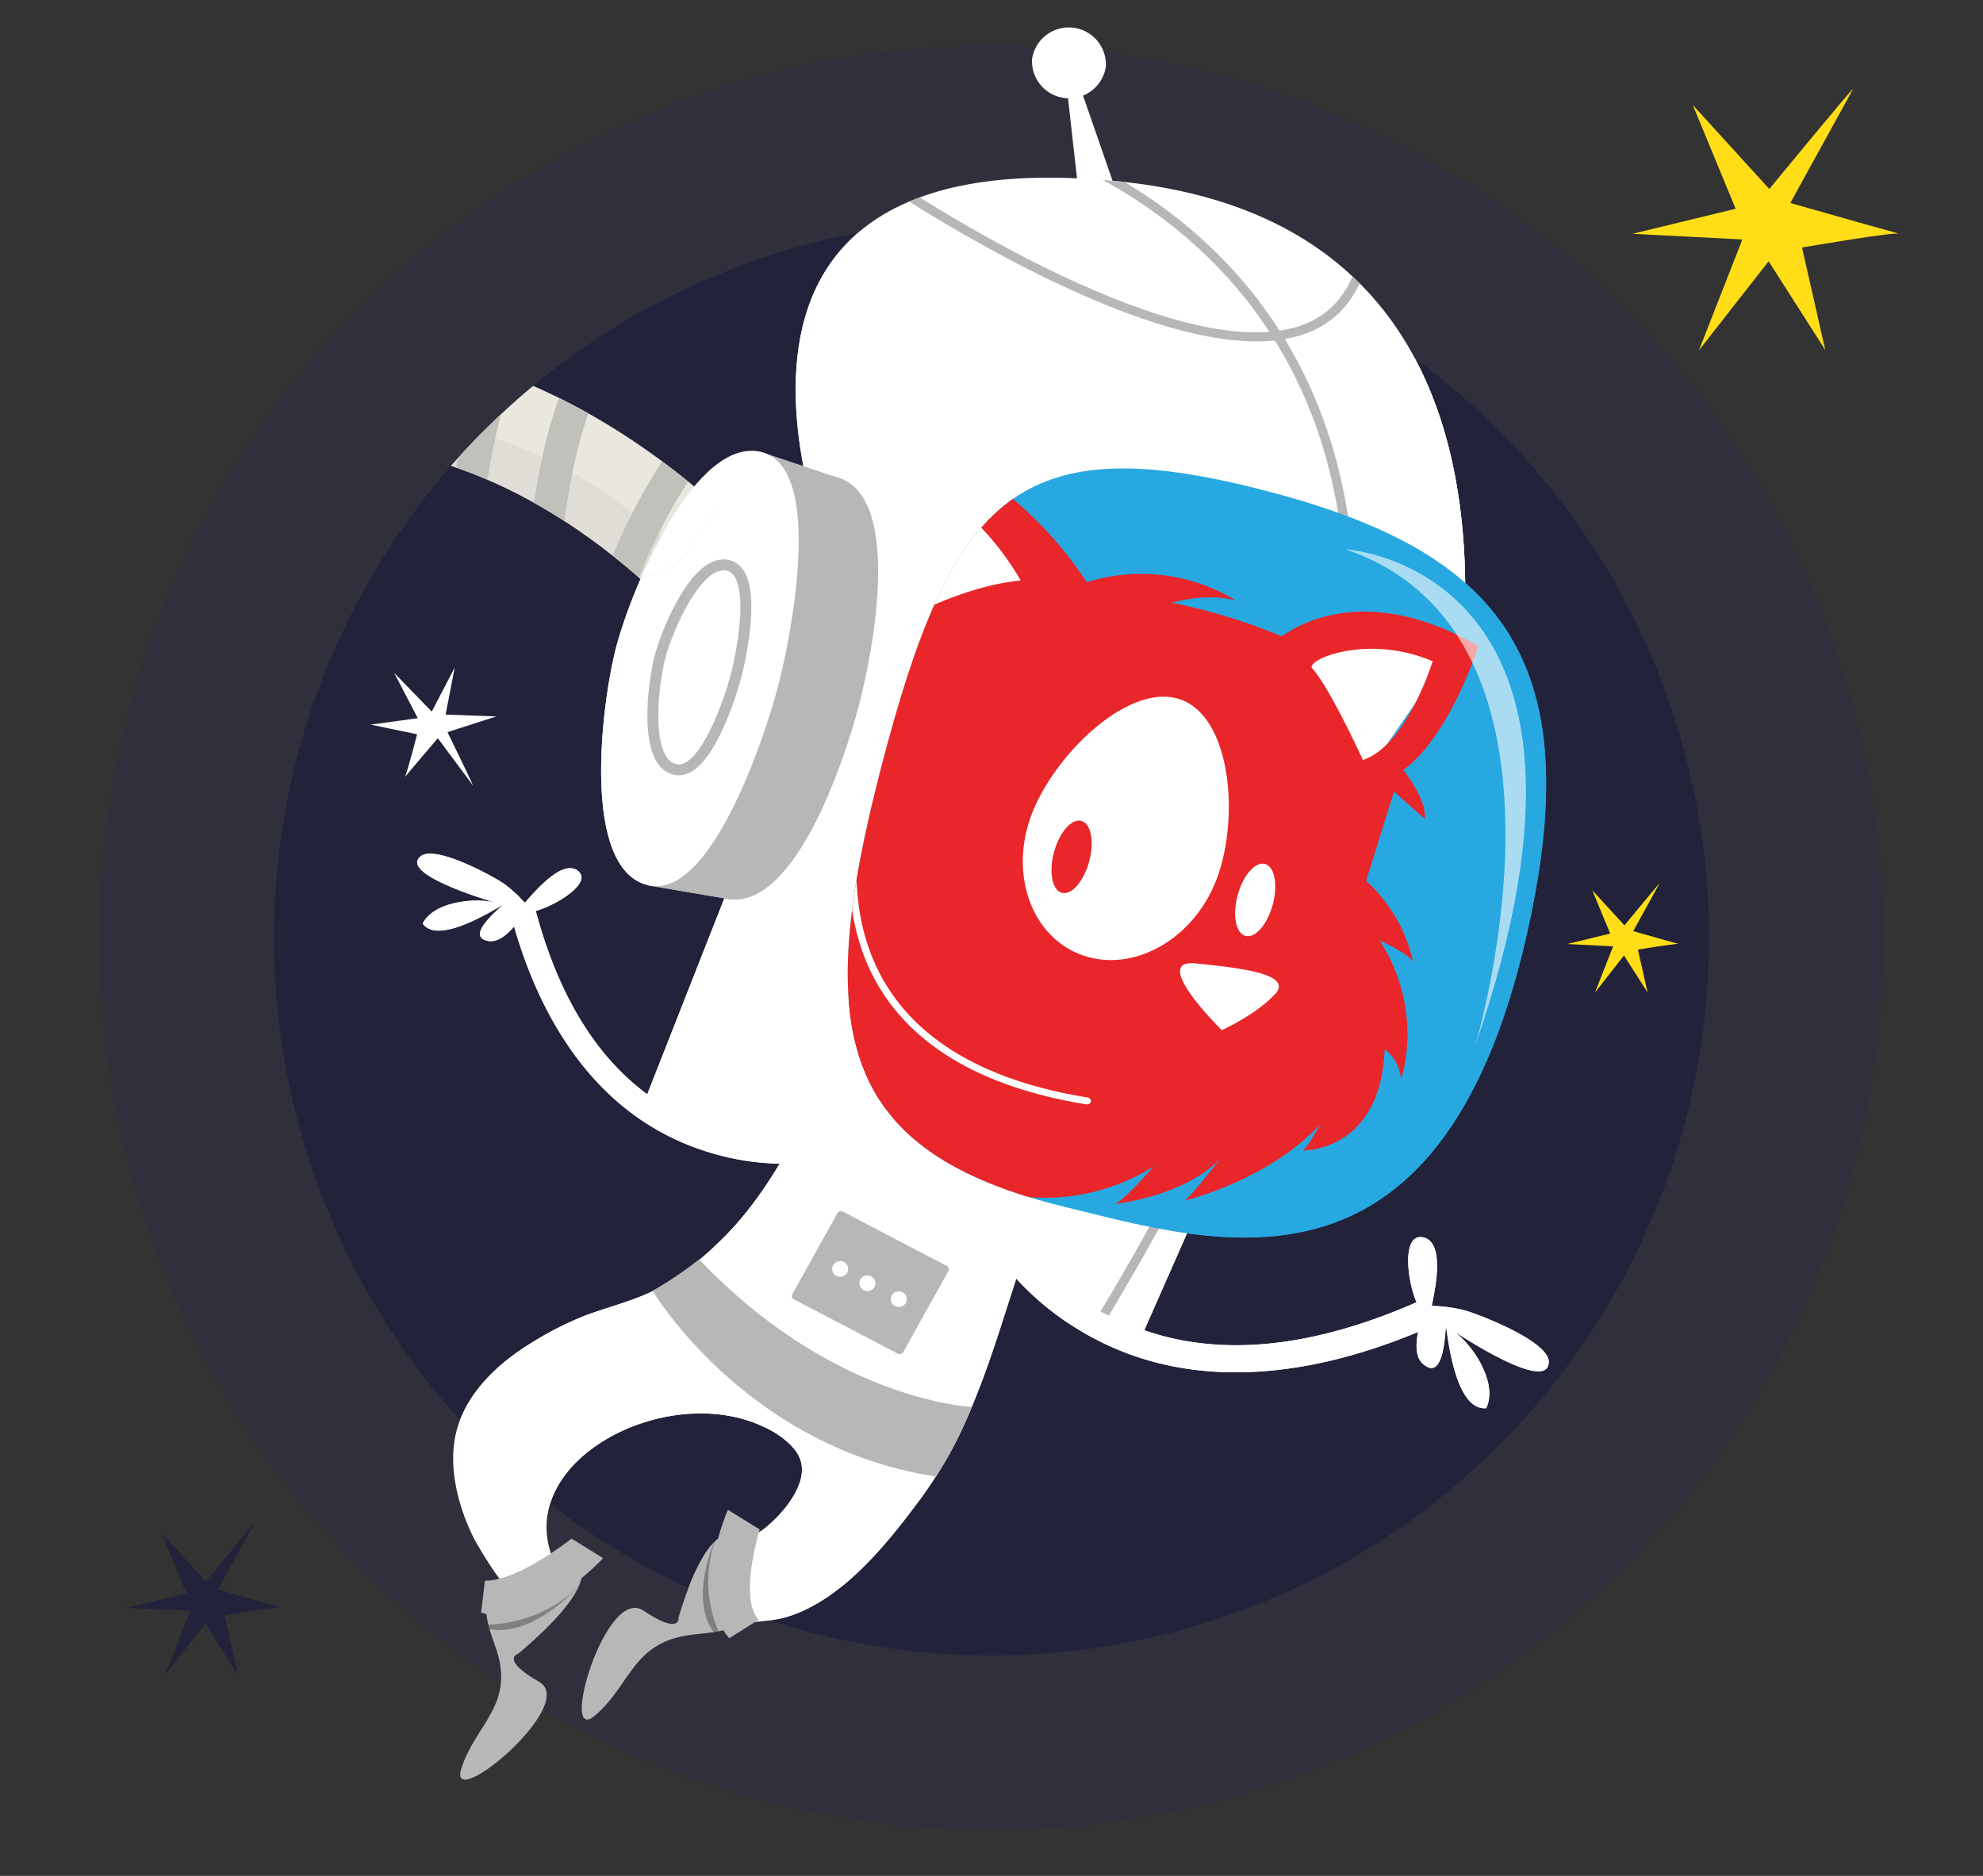 <svg xmlns="http://www.w3.org/2000/svg" xmlns:xlink="http://www.w3.org/1999/xlink" viewBox="0 0 370 350"><rect x="0" y="0" width="370" height="350" fill="#333333" stroke="none"/><defs><style>.cls-1,.cls-14,.cls-9{fill:none;}.cls-2{isolation:isolate;}.cls-3{fill:#262262;opacity:0.2;}.cls-4{fill:#22223a;}.cls-5{clip-path:url(#clip-path);}.cls-6{fill:#e9e7de;}.cls-7{fill:#e0ddd7;}.cls-8{clip-path:url(#clip-path-2);}.cls-9{stroke:#bfc1ba;stroke-width:6.11px;}.cls-10,.cls-13,.cls-19{fill:#fff;}.cls-11{fill:#b7b7b8;}.cls-12{fill:#010101;opacity:0.3;mix-blend-mode:multiply;}.cls-13{opacity:0.4;}.cls-14{stroke:#b7b7b8;stroke-miterlimit:10;stroke-width:2.04px;}.cls-15{clip-path:url(#clip-path-3);}.cls-16{fill:#28a8e0;}.cls-17{clip-path:url(#clip-path-4);}.cls-18{fill:#e92629;}.cls-19{opacity:0.6;}.cls-20{fill:#ffde17;}</style><clipPath id="clip-path"><circle class="cls-1" cx="185" cy="175" r="133.88"/></clipPath><clipPath id="clip-path-2"><path class="cls-1" d="M169.47,137C152.81,111.13,127,81.25,91.83,69,61.56,58.5,29.52,62.72-3.4,81.55L6.82,98.22c27.54-15.76,53.86-19.46,78.24-11,57.43,19.92,88.26,99.94,88.56,100.74l18.8-6.59a257.59,257.59,0,0,0-23-44.36Z"/></clipPath><clipPath id="clip-path-3"><path class="cls-1" d="M265.91,159.45S303.76,43.69,209.21,33.89c-92.43-9.58-51.91,76.72-51.91,76.72l.23.11-37.16,94.46,93,43.28,15.83-35.87,16.89-62Z"/></clipPath><clipPath id="clip-path-4"><path class="cls-1" d="M285.66,170.73c-15.52,75.24-58.39,61.44-87.13,54.41-41.84-10.24-47-32.35-34.15-81.83s24.92-63.24,68.91-52.47C277.91,101.76,296,120.7,285.66,170.73Z"/></clipPath></defs><title>Artboard 1 copy 34</title><g class="cls-2"><g id="Layer_1" data-name="Layer 1"><circle class="cls-3" cx="185" cy="175" r="166.46"/><circle class="cls-4" cx="185" cy="175" r="133.88"/><g class="cls-5"><path class="cls-6" d="M169.47,137C152.81,111.13,127,81.25,91.83,69a101,101,0,0,0-53.76-3.56c.22,1.85.4,3.7.55,5.55.37,4.69.56,9.38.74,14.07a81.5,81.5,0,0,1,45.7,2.13c57.43,19.92,88.26,99.94,88.56,100.74l18.8-6.59A257.59,257.59,0,0,0,169.47,137Z"/><path class="cls-1" d="M169.47,137C152.81,111.13,127,81.25,91.83,69a101,101,0,0,0-53.76-3.56c.22,1.85.4,3.7.55,5.55.37,4.7.56,9.4.74,14.1q2.06-.47,4.11-.85c32.28-13.09,87.59-12.61,135,102l14-4.9A257.59,257.59,0,0,0,169.47,137Z"/><path class="cls-1" d="M173.62,188a.33.33,0,0,0,0-.09l.12.06Z"/><path class="cls-7" d="M178.45,186.27l-4.75,1.66-.12-.06c-.89-2.3-31.65-80.92-88.52-100.65a80.75,80.75,0,0,0-41.59-3C75.74,71.17,131.06,71.65,178.45,186.27Z"/><g class="cls-8"><path class="cls-9" d="M40.4,98q1,1.6,2,3.18"/><path class="cls-9" d="M40.91,53.9C42,70,45.67,84.69,49.83,100.15"/><path class="cls-9" d="M58.12,53.66c-1.59,15.54.38,31.18,2.34,46.83"/><path class="cls-9" d="M75,54.73c-6.48,15.11-2.12,32.68-2.35,48.53"/><path class="cls-9" d="M97.23,60.47c-7.73,11.37-9.1,29-11.73,42.94"/><path class="cls-9" d="M112.35,66c-7.94,9.25-9.94,29.53-11.73,42.94"/><path class="cls-9" d="M133,78.26a106.69,106.69,0,0,0-19.76,37.66"/><path class="cls-9" d="M147.36,98.8c-13.46,2.47-21,16-28.4,26"/><path class="cls-9" d="M161.53,108.23c-10,6-23.8,18.78-30,32.58"/><path class="cls-9" d="M170.48,127.54c-13-2.27-25.78,12.11-31.32,23.29"/><path class="cls-9" d="M179.75,136.55c-11.38,5.71-19.94,17.58-27.88,26.84"/><path class="cls-9" d="M191.52,153c-9.49-2.16-22.66,17-27.25,24.21"/></g><path class="cls-10" d="M267.08,247.44l-2.24-4.7c-23.53,10.45-43.69,11-59.9,1.48a47.53,47.53,0,0,1-17.28-17.17l-4.79,2.27a52.35,52.35,0,0,0,19.32,19.32C224.39,261.61,249.73,255.14,267.08,247.44Z"/><path class="cls-10" d="M265.16,244.38c-2.15-2.26-4.41-14.94.65-13.45,3.85,1.27,1.89,9.93,1.34,12.67l.4.07a27,27,0,0,1,5.62.78c2.86.77,16.32,6,15.8,9.87-.46,5.28-15.6-4.56-18-6.14,3.91,2.66,8.59,9.93,6.33,14.56-5.45.47-7-11.67-7.5-15.42-.21,2.32-.55,10.38-4.27,7.18-1.93-1.65-1.12-5.32-.62-7.42"/><path class="cls-10" d="M95.29,170.58l4.55-1.1c5.6,21.37,16.35,35,32,40.56a43.85,43.85,0,0,0,21.64,2l1,4.43a48.3,48.3,0,0,1-24.28-2.17C108.82,206.72,99.42,186.34,95.29,170.58Z"/><path class="cls-10" d="M98.5,170.17c2.78.18,13-5.31,9.13-7.84-3-1.85-8,4.22-9.68,6.09l-.27-.23a22.8,22.8,0,0,0-3.65-3.3c-2.12-1.48-13.22-7.53-15.68-5-3.47,3.21,11.81,7.84,14.28,8.59-4-1.13-11.74-.22-13.76,3.83,2.68,3.87,12.09-1.8,15-3.53-1.52,1.42-7,6.08-2.71,6.79,2.23.37,4.38-2.19,5.58-3.68"/><path class="cls-10" d="M203.34,189c-2.12,8.92-4.61,17.78-6.85,26.68-2.18,8.65-5,17.1-7.74,25.59s-5.37,17.09-9.21,25.21a78,78,0,0,1-7.92,13.35c-6.17,8.28-14.65,19-25.3,22a33.44,33.44,0,0,1-10.37.69c.34-3,.43-6,.62-8.93.06-1-.19-3.1.25-4,.82-1.6,4.53-3.3,6-4.54a25.87,25.87,0,0,0,4-4.11c2.05-2.73,3.94-6.44,2-9.69-1.27-2.12-4-4-6.25-5-18.59-8.92-48.35,7.1-38.72,26.09l-9.17,3.42c-1.06.39-6-8.17-6.31-8.85-3.1-6.25-5.1-14.32-2.85-21.07,2.15-6.47,7.5-11.47,13.27-15.06a61,61,0,0,1,10.7-5.44c4.48-1.65,9.19-2.74,13.39-5a55,55,0,0,0,11.34-8.66c8.7-8.31,14.87-20.26,19.45-31.06a236.44,236.44,0,0,0,10-29.38S165.34,164.88,203.34,189Z"/><path class="cls-11" d="M181.32,262.5s-25.75-1.08-50.86-27.52a68.59,68.59,0,0,1-8.68,5.87s17.31,29.19,52.86,34.64A74.73,74.73,0,0,0,181.32,262.5Z"/><path class="cls-11" d="M141.61,302.18s-3.86-2.33.1-16.81l-5.88-3.64s-7,15.58.23,23.93Z"/><path class="cls-11" d="M136.4,286.36s-4.57-2-9.78,15.38c0,0,.51,3.52-6.57-1.24s-15.89,25.46-9,19.56,6.91-14.11,18.93-15.16,7.55-4.11,7.55-4.11Z"/><path class="cls-12" d="M134.06,304.35a23.44,23.44,0,0,1-.25-17.94s-5.55,11.38-.64,18.1Z"/><path class="cls-11" d="M90.48,294.89s4.87.8,16.17-7.81l5.88,3.64s-11.88,13.07-22.76,10.17Z"/><path class="cls-11" d="M108.39,293s2.4,3.68-11.69,15.54c0,0-3.52,1,3.91,5.26S83.4,338.48,86.07,330s10.34-12,6.28-23,.69-8.36.69-8.36Z"/><path class="cls-12" d="M91.15,303.12s9.86.07,16.92-7.3c0,0-8.35,9.65-16.7,8.15Z"/><path class="cls-10" d="M265.91,159.45S303.76,43.69,209.21,33.89c-92.43-9.58-51.91,76.72-51.91,76.72l.23.11-37.16,94.46,93,43.28,15.83-35.87,16.89-62Z"/><path class="cls-13" d="M229.22,212.58l16.89-62,19.8,8.9S288.58,90.13,255,54.23c-18.64-2.71-45.89,7.24-82.36,56.36C124.1,176,142.27,209,161.07,224.12l52.32,24.34Z"/><path class="cls-11" d="M157,89.33l-14.72-4.88a588.56,588.56,0,0,0-21.28,80.76l15.32,2.6A571.9,571.9,0,0,1,157,89.33Z"/><path class="cls-11" d="M160.18,131.92c-3,11.26-11.94,37-23.81,35.88-12.34-1.17-8.78-34.07-6.32-43.38s15.62-39.82,27-35.09C168,93.9,163.15,120.67,160.18,131.92Z"/><path class="cls-10" d="M145.12,128.17c-2.53,9.59-12.49,39.56-24.06,37-12.72-2.77-8.9-33.78-6.07-44.54s14.84-39.73,27.35-36.22C153.74,87.65,147.64,118.58,145.12,128.17Z"/><path class="cls-14" d="M137.33,126.14c-1.19,4.52-5.88,18.62-11.33,17.44-6-1.31-4.19-15.91-2.86-21s7-18.71,12.88-17.05C141.39,107.06,138.52,121.62,137.33,126.14Z"/><path class="cls-10" d="M206.34,12.4a6.93,6.93,0,0,0-13.78-1.34,6.93,6.93,0,0,0,13.78,1.34Z"/><polygon class="cls-10" points="198.71 13.27 202.37 45.88 209.81 40.15 200.56 13.45 198.71 13.27"/><g class="cls-15"><path class="cls-11" d="M203.87,250.44l-1.49-.86c24.63-40.14,40.1-76.37,46-107.67,4.8-25.5,3.31-47.9-4.45-66.58C228.43,38,192.71,27.9,192.35,27.8l.46-1.62c.37.1,36.87,10.38,52.71,48.49,7.89,19,9.43,41.69,4.57,67.51C244.16,173.7,228.61,210.12,203.87,250.44Z"/><path class="cls-11" d="M200.25,54.26q-2.43-1.1-5-2.33a276.21,276.21,0,0,1-32-18.5l1-1.36c.57.4,57.56,39.46,80.64,27.75,6.59-3.35,9.83-10.7,9.63-21.86l1.73,0c.22,11.84-3.33,19.7-10.55,23.37C236.38,66.06,221.07,63.69,200.25,54.26Z"/></g><path class="cls-16" d="M285.66,170.73c-15.52,75.24-58.39,61.44-87.13,54.41-41.84-10.24-47-32.35-34.15-81.83s24.92-63.24,68.91-52.47C277.91,101.76,296,120.7,285.66,170.73Z"/><g class="cls-17"><polygon class="cls-10" points="164.22 199.17 142.56 168.49 159.35 128.56 164.89 115.97 166.94 87.34 177.01 86.14 194.66 102.28 210.39 125.54 251.71 121.08 272.62 118.83 252.57 147.87 251.35 178.97 232.12 199.89 194.68 211.13 164.22 199.17"/><path class="cls-18" d="M261.4,201.3s4.54-12.36-3.94-25.81c0,0,5.22,2.31,6.21,4a29,29,0,0,0-8.78-15.16l5.22-16.64,5.7,5.06s.83-2.72-3.95-9.08c8.73-6.42,14-23.12,14-23.12-20.26-11.68-33.17-4.37-36.69-1.82a109.82,109.82,0,0,0-20.5-6.27s6.58-2,12-.38a34,34,0,0,0-27.92-3.45s-14.08-23.28-36.8-26.36c0,0-6.53,8.94-4.95,38.93,0,0-18.12,2.79-26.62,11.94,0,0,12.2-6.21,17.76-6.32,0,0-27.25,11-26.67,29.05,0,0,4.54-9.09,8.67-10.46,0,0-5.42,7.91-7,16.25l-.31-.48a8.92,8.92,0,0,1,.33,1.91c0,.06,0,.11,0,.16a24.7,24.7,0,0,1,3,3c.83-3,2.05-6,3.76-7.32a85.07,85.07,0,0,0-1.76,10.13c.31.49.62,1,.89,1.5,1.67,3.21,3.11,6.42,4.44,9.73l3.81,3.21c5.38,6.16,8.62,10.65,15.36,16.18,6.17,5.06,12.12,10.22,18,15.61,2.82,2.59,5.73,3.16,9.59,4.93,5.27,2.42,9.55,2.1-.68,1.16a35.79,35.79,0,0,1,7.89,1.63l-.05-.1h0l1.65.29a20,20,0,0,0,4.47.19,38.1,38.1,0,0,0,17.68-5.73s-5.54,6.47-7.3,7c0,0,13.16-1.41,19.8-8.54,0,0-5.21,6.79-6.68,7.89,0,0,15.58-3.7,25.32-14.26,0,0-2.34,4.33-3.28,4.9,0,0,14.53.39,15.29-18.92A8,8,0,0,1,261.4,201.3ZM170.35,114.7c-3.84-9-.14-23.74-.14-23.74,11.55,1.43,20.24,17.36,20.24,17.36C180.61,109.2,170.35,114.7,170.35,114.7ZM202,178.23c-9.53-3.35-13.78-15.15-9.48-26.36s18.23-24.71,27.75-21.36,11,22.28,6.75,33.49S211.56,181.58,202,178.23Zm35.86,7.29c-3.45,3.77-9.88,6.69-9.88,6.69s-13.58-13.33-4.91-12.46S241.34,181.75,237.89,185.52ZM254.3,141.8s-6.15-13.47-9.45-17.09c-1.42-1.56,10.32-6.56,22.45-1.33C267.31,123.38,262.53,139.07,254.3,141.8Z"/><path class="cls-18" d="M133.42,145.51s-13,21.52-7.74,36.83c0,0,1.84-10.91,4.12-15.17,0,0-5.63,19.48,17.41,38.16a33.53,33.53,0,0,1-6.3-15.82s22.82,35.1,55.75,33.93L157,185.25s-9.22-31.71-9.69-32.05S133.42,145.51,133.42,145.51Z"/><path class="cls-10" d="M165.75,186.76c7.24,10,19.67,16.49,37,19.3a.68.68,0,0,0,.78-.53.64.64,0,0,0-.54-.75c-18.52-3-31.29-10.25-37.94-21.52-10.35-17.55-2.19-39.07-2.11-39.28a.64.64,0,0,0-.39-.83.68.68,0,0,0-.86.39c-.09.22-8.46,22.32,2.2,40.38Q164.75,185.38,165.75,186.76Z"/><path class="cls-18" d="M203.23,160.7c-1,3.71-3.26,6.34-5.08,5.89s-2.49-3.84-1.5-7.55,3.26-6.34,5.08-5.89S204.22,157,203.23,160.7Z"/><path class="cls-10" d="M237.49,168.74c-1,3.71-3.26,6.34-5.08,5.89s-2.49-3.84-1.5-7.55,3.26-6.34,5.08-5.89S238.48,165,237.49,168.74Z"/></g><path class="cls-11" d="M167.53,252.57l-19.37-10.13a.72.72,0,0,1-.31-1l8.41-15.1a.76.76,0,0,1,1-.29l19.37,10.13a.72.72,0,0,1,.31,1l-8.41,15.1A.76.76,0,0,1,167.53,252.57Z"/><path class="cls-10" d="M158.24,236.48a1.5,1.5,0,0,0-1.76-1.15,1.45,1.45,0,0,0-1.18,1.7,1.5,1.5,0,0,0,1.76,1.15A1.45,1.45,0,0,0,158.24,236.48Z"/><path class="cls-10" d="M163.31,239.15a1.5,1.5,0,0,0-1.76-1.15,1.45,1.45,0,0,0-1.18,1.7,1.5,1.5,0,0,0,1.76,1.15A1.45,1.45,0,0,0,163.31,239.15Z"/><path class="cls-10" d="M169.17,242.12a1.5,1.5,0,0,0-1.76-1.15,1.45,1.45,0,0,0-1.18,1.7,1.5,1.5,0,0,0,1.76,1.15A1.45,1.45,0,0,0,169.17,242.12Z"/><path class="cls-19" d="M251.09,102.5s55.18,3.15,24.18,92.53C275.27,195,298.32,118.65,251.09,102.5Z"/></g><path class="cls-10" d="M77.83,137l-8.67-1.8L77.95,134l-4.39-8.44,7,7.21,4.28-8.22-1.69,8.78,9.46.34-9.12,2.93s5.07,10.36,4.73,9.91l-6.53-8.78s-6.53,7.66-6.19,7.32S77.83,137,77.83,137Z"/><path class="cls-20" d="M305.61,177.17l1.81,8-4.41-6.9-5.41,6.92,3.38-8.62-8.54-.44,8-1.95-3.34-8.07,6,6.54s6.76-8.22,6.51-7.77l-4.87,8.85s8.93,2.55,8.52,2.4S305.61,177.17,305.61,177.17Z"/><path class="cls-20" d="M336.23,46.18l4.34,19.12L330,48.75,317,65.36l8.1-20.68-20.49-1.06,19.24-4.67-8-19.36,14.28,15.68s16.21-19.73,15.61-18.63-11.69,21.23-11.69,21.23S355.49,44,354.5,43.6,336.23,46.18,336.23,46.18Z"/><path class="cls-4" d="M41.92,301.44l2.51,11.06-6.11-9.58-7.51,9.61,4.69-12L23.64,300l11.13-2.7L30.14,286l8.26,9.07s9.38-11.41,9-10.78l-6.76,12.28s12.4,3.54,11.82,3.32S41.92,301.44,41.92,301.44Z"/><path class="cls-6" d="M169.47,137c-9.1-14.14-20.93-29.46-35.52-42.46-1.64,2.28-3.27,4.56-4.68,6.9a12,12,0,0,1-10.2,6.18c35.5,30.9,54.31,79.69,54.55,80.32l18.8-6.59A257.59,257.59,0,0,0,169.47,137Z"/><path class="cls-1" d="M169.47,137c-9.1-14.14-20.93-29.46-35.52-42.46-1.64,2.28-3.27,4.56-4.68,6.9a14.36,14.36,0,0,1-1.83,2.43c17.09,16.48,34.53,42.52,51,82.38l14-4.9A257.59,257.59,0,0,0,169.47,137Z"/><path class="cls-1" d="M173.62,188a.33.33,0,0,0,0-.09l.12.06Z"/><path class="cls-7" d="M127.44,103.89a11.66,11.66,0,0,1-8.36,3.75c35.06,30.51,53.82,78.44,54.51,80.23l.12.06,4.75-1.66C162,146.41,144.53,120.37,127.44,103.89Z"/><g class="cls-8"><path class="cls-9" d="M114.3,112.49q-.56,1.71-1.07,3.43"/><path class="cls-9" d="M147.36,98.8c-13.46,2.47-21,16-28.4,26"/><path class="cls-9" d="M161.53,108.23c-10,6-23.8,18.78-30,32.58"/><path class="cls-9" d="M170.48,127.54c-13-2.27-25.78,12.11-31.32,23.29"/><path class="cls-9" d="M179.75,136.55c-11.38,5.71-19.94,17.58-27.88,26.84"/><path class="cls-9" d="M191.52,153c-9.49-2.16-22.66,17-27.25,24.21"/></g><path class="cls-10" d="M267.08,247.44l-2.24-4.7c-23.53,10.45-43.69,11-59.9,1.48a47.53,47.53,0,0,1-17.28-17.17l-4.79,2.27a52.35,52.35,0,0,0,19.32,19.32C224.39,261.61,249.73,255.14,267.08,247.44Z"/><path class="cls-10" d="M265.16,244.38c-2.15-2.26-4.41-14.94.65-13.45,3.85,1.27,1.89,9.93,1.34,12.67l.4.07a27,27,0,0,1,5.62.78c2.86.77,16.32,6,15.8,9.87-.46,5.28-15.6-4.56-18-6.14,3.91,2.66,8.59,9.93,6.33,14.56-5.45.47-7-11.67-7.5-15.42-.21,2.32-.55,10.38-4.27,7.18-1.93-1.65-1.12-5.32-.62-7.42"/><path class="cls-10" d="M95.29,170.58l4.55-1.1c5.6,21.37,16.35,35,32,40.56a43.85,43.85,0,0,0,21.64,2l1,4.43a48.3,48.3,0,0,1-24.28-2.17C108.82,206.72,99.42,186.34,95.29,170.58Z"/><path class="cls-10" d="M98.5,170.17c2.78.18,13-5.31,9.13-7.84-3-1.85-8,4.22-9.68,6.09l-.27-.23a22.8,22.8,0,0,0-3.65-3.3c-2.12-1.48-13.22-7.53-15.68-5-3.47,3.21,11.81,7.84,14.28,8.59-4-1.13-11.74-.22-13.76,3.83,2.68,3.87,12.09-1.8,15-3.53-1.52,1.42-7,6.08-2.71,6.79,2.23.37,4.38-2.19,5.58-3.68"/><path class="cls-10" d="M203.34,189c-2.12,8.92-4.61,17.78-6.85,26.68-2.18,8.65-5,17.1-7.74,25.59s-5.37,17.09-9.21,25.21a78,78,0,0,1-7.92,13.35c-6.17,8.28-14.65,19-25.3,22a33.44,33.44,0,0,1-10.37.69c.34-3,.43-6,.62-8.93.06-1-.19-3.1.25-4,.82-1.6,4.53-3.3,6-4.54a25.87,25.87,0,0,0,4-4.11c2.05-2.73,3.94-6.44,2-9.69-1.27-2.12-4-4-6.25-5-18.59-8.92-48.35,7.1-38.72,26.09l-9.17,3.42c-1.06.39-6-8.17-6.31-8.85-3.1-6.25-5.1-14.32-2.85-21.07,2.15-6.47,7.5-11.47,13.27-15.06a61,61,0,0,1,10.7-5.44c4.48-1.65,9.19-2.74,13.39-5a55,55,0,0,0,11.34-8.66c8.7-8.31,14.87-20.26,19.45-31.06a236.44,236.44,0,0,0,10-29.38S165.34,164.88,203.34,189Z"/><path class="cls-11" d="M181.32,262.5s-25.75-1.08-50.86-27.52a68.59,68.59,0,0,1-8.68,5.87s17.31,29.19,52.86,34.64A74.73,74.73,0,0,0,181.32,262.5Z"/><path class="cls-11" d="M141.61,302.18s-3.86-2.33.1-16.81l-5.88-3.64s-7,15.58.23,23.93Z"/><path class="cls-11" d="M136.4,286.36s-4.57-2-9.78,15.38c0,0,.51,3.52-6.57-1.24s-15.89,25.46-9,19.56,6.91-14.11,18.93-15.16,7.55-4.11,7.55-4.11Z"/><path class="cls-12" d="M134.06,304.35a23.44,23.44,0,0,1-.25-17.94s-5.55,11.38-.64,18.1Z"/><path class="cls-11" d="M90.48,294.89s4.87.8,16.17-7.81l5.88,3.64s-11.88,13.07-22.76,10.17Z"/><path class="cls-11" d="M108.39,293s2.4,3.68-11.69,15.54c0,0-3.52,1,3.91,5.26S83.4,338.48,86.07,330s10.34-12,6.28-23,.69-8.36.69-8.36Z"/><path class="cls-12" d="M91.15,303.12s9.86.07,16.92-7.3c0,0-8.35,9.65-16.7,8.15Z"/><path class="cls-10" d="M265.91,159.45S303.76,43.69,209.21,33.89c-92.43-9.58-51.91,76.72-51.91,76.72l.23.11-37.16,94.46,93,43.28,15.83-35.87,16.89-62Z"/><path class="cls-13" d="M229.22,212.58l16.89-62,19.8,8.9S288.58,90.13,255,54.23c-18.64-2.71-45.89,7.24-82.36,56.36C124.1,176,142.27,209,161.07,224.12l52.32,24.34Z"/><path class="cls-11" d="M157,89.33l-14.72-4.88a588.56,588.56,0,0,0-21.28,80.76l15.32,2.6A571.9,571.9,0,0,1,157,89.33Z"/><path class="cls-11" d="M160.18,131.92c-3,11.26-11.94,37-23.81,35.88-12.34-1.17-8.78-34.07-6.32-43.38s15.62-39.82,27-35.09C168,93.9,163.15,120.67,160.18,131.92Z"/><path class="cls-10" d="M142.33,84.45a7.77,7.77,0,0,0-1.63-.26c-3.13,6-7.93,11.47-11.43,17.27a12,12,0,0,1-9.57,6.15A95.41,95.41,0,0,0,115,120.66c-2.83,10.76-6.66,41.77,6.07,44.54,11.57,2.52,21.54-27.44,24.06-37S153.74,87.65,142.33,84.45Z"/><path class="cls-14" d="M137.33,126.14c-1.19,4.52-5.88,18.62-11.33,17.44-6-1.31-4.19-15.91-2.86-21s7-18.71,12.88-17.05C141.39,107.06,138.52,121.62,137.33,126.14Z"/><path class="cls-10" d="M206.34,12.4a6.93,6.93,0,0,0-13.78-1.34,6.93,6.93,0,0,0,13.78,1.34Z"/><polygon class="cls-10" points="198.71 13.27 202.37 45.88 209.81 40.15 200.56 13.45 198.71 13.27"/><g class="cls-15"><path class="cls-11" d="M203.87,250.44l-1.49-.86c24.63-40.14,40.1-76.37,46-107.67,4.8-25.5,3.31-47.9-4.45-66.58C228.43,38,192.71,27.9,192.35,27.8l.46-1.62c.37.1,36.87,10.38,52.71,48.49,7.89,19,9.43,41.69,4.57,67.51C244.16,173.7,228.61,210.12,203.87,250.44Z"/><path class="cls-11" d="M200.25,54.26q-2.43-1.1-5-2.33a276.21,276.21,0,0,1-32-18.5l1-1.36c.57.4,57.56,39.46,80.64,27.75,6.59-3.35,9.83-10.7,9.63-21.86l1.73,0c.22,11.84-3.33,19.7-10.55,23.37C236.38,66.06,221.07,63.69,200.25,54.26Z"/></g><path class="cls-16" d="M285.66,170.73c-15.52,75.24-58.39,61.44-87.13,54.41-41.84-10.24-47-32.35-34.15-81.83s24.92-63.24,68.91-52.47C277.91,101.76,296,120.7,285.66,170.73Z"/><g class="cls-17"><polygon class="cls-10" points="164.22 199.17 142.56 168.49 159.35 128.56 164.89 115.97 166.94 87.34 177.01 86.14 194.66 102.28 210.39 125.54 251.71 121.08 272.62 118.83 252.57 147.87 251.35 178.97 232.12 199.89 194.68 211.13 164.22 199.17"/><path class="cls-18" d="M261.4,201.3s4.54-12.36-3.94-25.81c0,0,5.22,2.31,6.21,4a29,29,0,0,0-8.78-15.16l5.22-16.64,5.7,5.06s.83-2.72-3.95-9.08c8.73-6.42,14-23.12,14-23.12-20.26-11.68-33.17-4.37-36.69-1.82a109.82,109.82,0,0,0-20.5-6.27s6.58-2,12-.38a34,34,0,0,0-27.92-3.45s-14.08-23.28-36.8-26.36c0,0-6.53,8.94-4.95,38.93,0,0-18.12,2.79-26.62,11.94,0,0,12.2-6.21,17.76-6.32,0,0-27.25,11-26.67,29.05,0,0,4.54-9.09,8.67-10.46,0,0-5.42,7.91-7,16.25l-.31-.48a8.92,8.92,0,0,1,.33,1.91c0,.06,0,.11,0,.16a24.7,24.7,0,0,1,3,3c.83-3,2.05-6,3.76-7.32a85.07,85.07,0,0,0-1.76,10.13c.31.49.62,1,.89,1.5,1.67,3.21,3.11,6.42,4.44,9.73l3.81,3.21c5.38,6.16,8.62,10.65,15.36,16.18,6.17,5.06,12.12,10.22,18,15.61,2.82,2.59,5.73,3.16,9.59,4.93,5.27,2.42,9.55,2.1-.68,1.16a35.79,35.79,0,0,1,7.89,1.63l-.05-.1h0l1.65.29a20,20,0,0,0,4.47.19,38.1,38.1,0,0,0,17.68-5.73s-5.54,6.47-7.3,7c0,0,13.16-1.41,19.8-8.54,0,0-5.21,6.79-6.68,7.89,0,0,15.58-3.7,25.32-14.26,0,0-2.34,4.33-3.28,4.9,0,0,14.53.39,15.29-18.92A8,8,0,0,1,261.4,201.3ZM170.35,114.7c-3.84-9-.14-23.74-.14-23.74,11.55,1.43,20.24,17.36,20.24,17.36C180.61,109.2,170.35,114.7,170.35,114.7ZM202,178.23c-9.53-3.35-13.78-15.15-9.48-26.36s18.23-24.71,27.75-21.36,11,22.28,6.75,33.49S211.56,181.58,202,178.23Zm35.86,7.29c-3.45,3.77-9.88,6.69-9.88,6.69s-13.58-13.33-4.91-12.46S241.34,181.75,237.89,185.52ZM254.3,141.8s-6.15-13.47-9.45-17.09c-1.42-1.56,10.32-6.56,22.45-1.33C267.31,123.38,262.53,139.07,254.3,141.8Z"/><path class="cls-18" d="M133.42,145.51s-13,21.52-7.74,36.83c0,0,1.84-10.91,4.12-15.17,0,0-5.63,19.48,17.41,38.16a33.53,33.53,0,0,1-6.3-15.82s22.82,35.1,55.75,33.93L157,185.25s-9.22-31.71-9.69-32.05S133.42,145.51,133.42,145.51Z"/><path class="cls-10" d="M165.75,186.76c7.24,10,19.67,16.49,37,19.3a.68.68,0,0,0,.78-.53.64.64,0,0,0-.54-.75c-18.52-3-31.29-10.25-37.94-21.52-10.35-17.55-2.19-39.07-2.11-39.28a.64.64,0,0,0-.39-.83.68.68,0,0,0-.86.39c-.09.22-8.46,22.32,2.2,40.38Q164.75,185.38,165.75,186.76Z"/><path class="cls-18" d="M203.23,160.7c-1,3.71-3.26,6.34-5.08,5.89s-2.49-3.84-1.5-7.55,3.26-6.34,5.08-5.89S204.22,157,203.23,160.7Z"/><path class="cls-10" d="M237.49,168.74c-1,3.71-3.26,6.34-5.08,5.89s-2.49-3.84-1.5-7.55,3.26-6.34,5.08-5.89S238.48,165,237.49,168.74Z"/></g><path class="cls-11" d="M167.53,252.57l-19.37-10.13a.72.72,0,0,1-.31-1l8.41-15.1a.76.76,0,0,1,1-.29l19.37,10.13a.72.72,0,0,1,.31,1l-8.41,15.1A.76.76,0,0,1,167.53,252.57Z"/><path class="cls-10" d="M158.24,236.48a1.5,1.5,0,0,0-1.76-1.15,1.45,1.45,0,0,0-1.18,1.7,1.5,1.5,0,0,0,1.76,1.15A1.45,1.45,0,0,0,158.24,236.48Z"/><path class="cls-10" d="M163.31,239.15a1.5,1.5,0,0,0-1.76-1.15,1.45,1.45,0,0,0-1.18,1.7,1.5,1.5,0,0,0,1.76,1.15A1.45,1.45,0,0,0,163.31,239.15Z"/><path class="cls-10" d="M169.17,242.12a1.5,1.5,0,0,0-1.76-1.15,1.45,1.45,0,0,0-1.18,1.7,1.5,1.5,0,0,0,1.76,1.15A1.45,1.45,0,0,0,169.17,242.12Z"/><path class="cls-19" d="M251.09,102.5s55.18,3.15,24.18,92.53C275.27,195,298.32,118.65,251.09,102.5Z"/></g></g></svg>